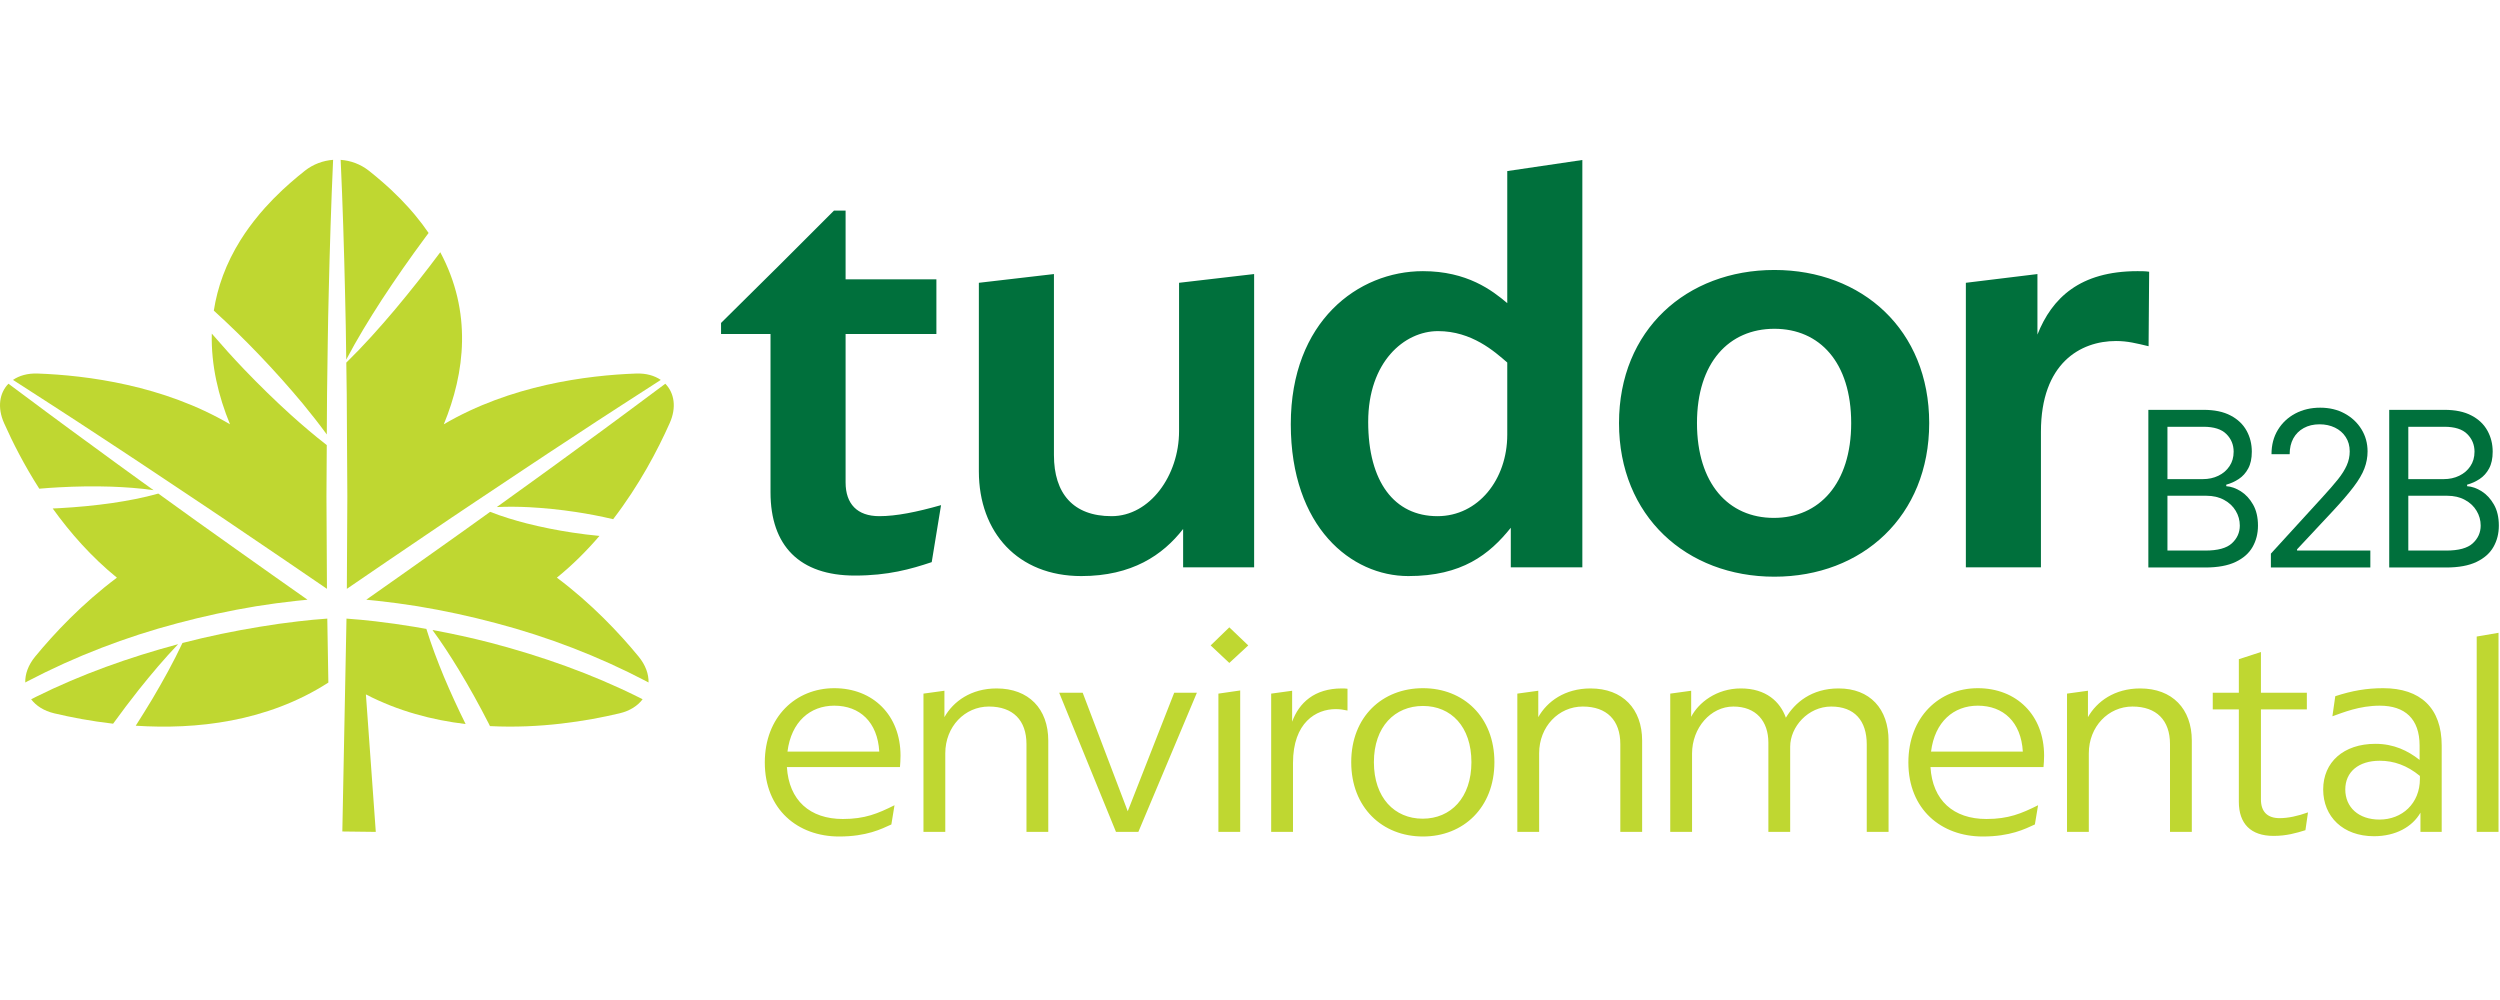 <svg width="150" height="60" viewBox="0 0 463 126" fill="none" xmlns="http://www.w3.org/2000/svg">
<g clip-path="url(#clip0_1_2)">
<path d="M48.021 36.143C50.799 39.049 53.477 42.039 56.056 45.133C57.595 47.003 59.085 48.901 60.522 50.863L60.568 43.405C60.669 37.093 60.711 30.783 60.884 24.476C61.074 16.317 61.326 8.163 61.691 0C59.837 0.137 58.01 0.807 56.468 2.019C55.561 2.731 54.708 3.449 53.88 4.169C53.788 4.254 53.697 4.336 53.605 4.412C53.227 4.749 52.854 5.078 52.491 5.419C52.437 5.465 52.378 5.522 52.322 5.572C51.149 6.673 50.065 7.782 49.062 8.896C49.047 8.926 49.017 8.947 48.994 8.977C48.674 9.335 48.363 9.698 48.059 10.053C48.015 10.108 47.974 10.159 47.931 10.215C46.664 11.734 45.552 13.261 44.588 14.802C44.575 14.819 44.562 14.84 44.547 14.862C41.82 19.223 40.267 23.614 39.599 27.928C42.508 30.574 45.313 33.309 48.021 36.143Z" fill="#BFD731"/>
<path d="M20.635 60.529C23.231 60.627 25.828 60.806 28.444 61.182C27.689 60.64 26.936 60.099 26.176 59.552C23.256 57.466 20.369 55.328 17.461 53.207C14.557 51.09 11.653 48.974 8.767 46.823C6.367 45.048 3.964 43.26 1.564 41.464C-0.104 43.175 -0.542 45.86 0.762 48.777C2.328 52.294 4.476 56.535 7.276 60.908C8.482 60.805 9.689 60.712 10.901 60.652C14.134 60.473 17.381 60.422 20.635 60.529Z" fill="#BFD731"/>
<path d="M64.125 37C66.139 33.181 68.368 29.533 70.687 25.953C73.273 21.997 75.976 18.131 78.78 14.347C78.978 14.078 79.181 13.818 79.377 13.549C78.618 12.431 77.779 11.321 76.856 10.217C76.807 10.161 76.766 10.106 76.723 10.055C76.42 9.701 76.106 9.338 75.791 8.979C75.766 8.949 75.742 8.924 75.718 8.898C74.724 7.784 73.635 6.675 72.46 5.574C72.402 5.519 72.347 5.467 72.292 5.416C71.931 5.079 71.56 4.75 71.183 4.417C71.089 4.336 70.997 4.25 70.903 4.169C70.08 3.448 69.222 2.735 68.318 2.019C66.776 0.807 64.949 0.137 63.09 0.005C63.462 8.164 63.715 16.318 63.899 24.477C64.016 28.649 64.07 32.826 64.125 37Z" fill="#BFD731"/>
<path d="M32.898 85.815C37.701 84.535 42.555 83.481 47.456 82.674C49.912 82.282 52.372 81.945 54.849 81.68C55.551 81.604 56.248 81.531 56.95 81.467C52.528 78.365 48.113 75.238 43.703 72.105C38.888 68.713 34.104 65.266 29.319 61.809C26.494 62.607 23.652 63.136 20.804 63.559C17.578 64.019 14.35 64.327 11.109 64.507C10.661 64.537 10.211 64.553 9.761 64.571C12.995 69.073 16.928 73.548 21.651 77.384C15.193 82.218 10.068 87.68 6.514 91.998C5.217 93.577 4.634 95.259 4.679 96.798C4.833 96.722 4.986 96.632 5.14 96.547C13.959 91.942 23.289 88.35 32.898 85.815Z" fill="#BFD731"/>
<path d="M97.52 67.331C95.254 66.742 92.999 66.068 90.775 65.192C87.553 67.513 84.328 69.822 81.083 72.113C76.671 75.237 72.261 78.365 67.834 81.467C68.538 81.535 69.237 81.604 69.938 81.68C72.411 81.945 74.877 82.282 77.328 82.674C82.233 83.481 87.087 84.535 91.886 85.815C101.498 88.349 110.834 91.938 119.645 96.546C119.801 96.631 119.955 96.721 120.11 96.797C120.151 95.254 119.566 93.576 118.272 91.997C114.722 87.679 109.597 82.217 103.134 77.382C106.061 75.01 108.683 72.381 111.021 69.651C109.349 69.493 107.68 69.292 106.02 69.036C103.169 68.606 100.335 68.043 97.52 67.331Z" fill="#BFD731"/>
<path d="M107.327 53.207C104.417 55.328 101.53 57.465 98.603 59.552C96.408 61.131 94.204 62.722 92.006 64.306C94.013 64.212 96 64.238 97.973 64.331C100.875 64.489 103.748 64.783 106.601 65.214C108.935 65.564 111.254 66.012 113.556 66.554C118.371 60.277 121.789 53.791 124.025 48.769C125.331 45.859 124.885 43.175 123.216 41.468C120.822 43.26 118.424 45.048 116.015 46.823C113.13 48.969 110.231 51.09 107.327 53.207Z" fill="#BFD731"/>
<path d="M64.134 37.559C64.164 39.514 64.185 41.459 64.217 43.401L64.326 62.335L64.236 79.454C69.189 76.053 74.163 72.682 79.141 69.31C85.075 65.261 91.076 61.302 97.052 57.311C100.032 55.302 103.052 53.347 106.049 51.367C109.051 49.387 112.052 47.416 115.076 45.471C117.504 43.892 119.941 42.326 122.377 40.76C121.208 39.962 119.668 39.514 117.827 39.578C108.669 39.907 94.51 41.745 82.192 48.978C86.137 39.39 87.47 28.21 81.539 17.112C78.836 20.735 76.035 24.289 73.126 27.758C70.274 31.133 67.325 34.44 64.134 37.559Z" fill="#BFD731"/>
<path d="M18.736 51.362C21.736 53.347 24.757 55.301 27.739 57.306C33.711 61.301 39.708 65.26 45.644 69.309C50.622 72.681 55.597 76.051 60.551 79.453L60.46 62.334L60.518 52.83C58.211 51.047 56.014 49.161 53.865 47.232C50.883 44.531 48.011 41.719 45.229 38.817C43.168 36.666 41.173 34.447 39.225 32.186C39.082 38.075 40.45 43.763 42.596 48.977C30.279 41.745 16.123 39.91 6.959 39.577C5.12 39.517 3.575 39.957 2.406 40.759C4.847 42.325 7.283 43.895 9.709 45.47C12.73 47.416 15.737 49.387 18.736 51.362Z" fill="#BFD731"/>
<path d="M90.929 89.459C87.347 88.533 83.733 87.744 80.093 87.074C81.828 89.434 83.405 91.875 84.915 94.349C86.908 97.635 88.764 100.985 90.505 104.393C90.582 104.556 90.663 104.717 90.742 104.875C100.001 105.35 108.597 103.963 114.729 102.512C116.662 102.055 118.102 101.112 119.011 99.905C118.727 99.763 118.442 99.606 118.153 99.469C109.48 95.156 100.297 91.926 90.929 89.459Z" fill="#BFD731"/>
<path d="M55.271 85.469C52.867 85.742 50.468 86.083 48.083 86.481C43.3 87.266 38.546 88.248 33.856 89.464C33.833 89.467 33.807 89.481 33.79 89.485C32.102 93.069 30.193 96.504 28.198 99.871C27.201 101.534 26.175 103.174 25.138 104.804C36.228 105.525 49.405 104.151 60.813 96.812C60.728 92.86 60.668 88.918 60.614 84.966C58.851 85.085 57.042 85.26 55.271 85.469Z" fill="#BFD731"/>
<path d="M32.986 89.702C23.919 92.135 15.034 95.288 6.632 99.466C6.344 99.611 6.062 99.764 5.772 99.909C6.681 101.112 8.127 102.055 10.06 102.513C13.137 103.242 16.847 103.959 20.946 104.429C22.492 102.304 24.065 100.208 25.699 98.147C28.011 95.254 30.4 92.412 32.986 89.702Z" fill="#BFD731"/>
<path d="M82.213 95.728C81.018 92.834 79.898 89.903 78.963 86.874C78.21 86.746 77.459 86.609 76.706 86.481C74.314 86.088 71.92 85.743 69.518 85.465C67.739 85.265 65.934 85.086 64.169 84.966L63.4 124.39L69.596 124.466L67.765 99.005C73.742 102.103 80.063 103.759 86.233 104.492C84.806 101.612 83.459 98.693 82.213 95.728Z" fill="#BFD731"/>
<path d="M158.327 76.995C164.472 76.995 168.677 75.805 172.554 74.508L174.282 63.951C169.753 65.235 165.981 65.994 162.853 65.994C158.759 65.994 156.604 63.728 156.604 59.743V32.259H173.42V22.129H156.604V9.409H154.447L144.319 19.535L133.538 30.211V32.259H142.7V61.573C142.699 71.49 148.088 76.995 158.327 76.995ZM218.361 22.773V50.257C218.361 58.445 212.969 65.994 205.863 65.994C198.749 65.994 195.189 61.791 195.189 54.678V21.156L181.285 22.773V57.694C181.285 69.006 188.509 77.088 200.254 77.088C209.629 77.088 215.344 73.214 219.114 68.367V75.475H232.265V21.155L218.361 22.773ZM293.051 75.476V0.03L279.145 2.082V26.541C276.346 24.173 271.714 20.618 263.519 20.618C251.555 20.618 239.054 29.886 239.054 48.96C239.054 68.043 250.268 77.088 260.825 77.088C270.739 77.088 275.811 73.111 279.799 68.144V75.475L293.051 75.476ZM279.145 37.542V50.907C279.145 59.207 273.762 65.995 266.215 65.995C258.236 65.995 253.389 59.637 253.389 48.53C253.389 37.431 260.071 31.722 266.319 31.722C272.572 31.722 276.775 35.489 279.145 37.542ZM328.616 77.204C344.89 77.204 357.288 65.995 357.288 48.751C357.288 31.507 344.891 20.4 328.616 20.4C312.344 20.4 299.841 31.507 299.841 48.751C299.84 65.995 312.343 77.204 328.616 77.204ZM328.509 66.314C320.103 66.314 314.281 59.956 314.281 48.751C314.281 37.541 320.209 31.291 328.615 31.291C337.021 31.291 342.84 37.541 342.84 48.751C342.84 59.957 336.915 66.314 328.509 66.314ZM395.87 20.618C385.208 20.618 380.027 25.577 377.333 32.366V21.156L364.077 22.773V75.476H377.981V50.369C377.981 37.648 385.307 33.557 391.883 33.557C394.035 33.557 395.653 33.983 397.918 34.521L398.023 20.725C397.381 20.618 396.522 20.618 395.87 20.618Z" fill="#00703C"/>
<path d="M166.776 110.343C166.776 102.845 161.672 97.853 154.506 97.853C147.382 97.853 141.641 103.162 141.641 111.611C141.641 120.324 147.758 125.32 155.404 125.32C160.508 125.32 163.215 123.938 165.08 123.09L165.662 119.531C162.581 121.066 160.192 122.078 156.1 122.078C149.988 122.078 146.109 118.626 145.733 112.46H166.673C166.723 111.874 166.776 111.136 166.776 110.343ZM154.506 101.091C159.234 101.091 162.524 104.12 162.841 109.592H145.841C146.535 104.065 150.041 101.091 154.506 101.091ZM184.574 97.899C179.844 97.899 176.554 100.293 174.907 103.215V98.325L171.026 98.858V124.464H175.067V109.909C175.067 104.969 178.677 101.251 183.145 101.251C187.604 101.251 190.103 103.794 190.103 108.211V124.464H194.14V107.571C194.139 101.677 190.526 97.899 184.574 97.899ZM217.464 98.693L208.858 120.643L200.514 98.693H196.159L206.68 124.465H210.824L221.664 98.693H217.464ZM224.213 89.933L227.669 93.176L231.176 89.933L227.669 86.583L224.213 89.933ZM225.649 124.466H229.684V98.274L225.649 98.859V124.466ZM248.495 97.899C243.447 97.899 240.575 100.558 239.304 104.065V98.326L235.421 98.859V124.465H239.462V111.72C239.462 104.172 243.766 101.727 247.375 101.727C248.227 101.727 248.761 101.837 249.558 101.991V97.955C249.184 97.899 248.811 97.899 248.495 97.899ZM263.534 125.319C271.024 125.319 276.763 119.948 276.763 111.553C276.763 103.16 271.025 97.852 263.534 97.852C255.985 97.852 250.247 103.161 250.247 111.553C250.247 119.948 255.985 125.319 263.534 125.319ZM263.479 122.021C258.273 122.021 254.446 118.147 254.446 111.553C254.446 104.97 258.325 101.143 263.534 101.143C268.74 101.143 272.507 104.97 272.507 111.553C272.506 118.147 268.684 122.021 263.479 122.021ZM294.564 97.899C289.828 97.899 286.536 100.293 284.889 103.215V98.325L281.01 98.858V124.464H285.049V109.909C285.049 104.969 288.658 101.251 293.125 101.251C297.587 101.251 300.083 103.794 300.083 108.211V124.464H304.123V107.571C304.124 101.677 300.51 97.899 294.564 97.899ZM313.205 98.326L309.329 98.859V124.465H313.368V109.967C313.368 105.182 316.821 101.252 321.016 101.252C325.217 101.252 327.503 103.958 327.503 107.94V124.465H331.54V108.69C331.54 105.026 334.834 101.252 339.139 101.252C343.442 101.252 345.723 103.848 345.723 108.264V124.465H349.762V107.572C349.762 101.676 346.316 97.898 340.516 97.898C335.471 97.898 332.392 100.557 330.743 103.322C329.679 100.347 327.075 97.898 322.401 97.898C317.885 97.898 314.536 100.557 313.205 103.16V98.326ZM378.567 110.343C378.567 102.845 373.463 97.853 366.29 97.853C359.169 97.853 353.431 103.162 353.431 111.611C353.431 120.324 359.544 125.32 367.195 125.32C372.297 125.32 375.005 123.938 376.858 123.09L377.453 119.531C374.368 121.066 371.973 122.078 367.881 122.078C361.775 122.078 357.893 118.626 357.524 112.46H378.457C378.51 111.874 378.567 111.136 378.567 110.343ZM366.29 101.091C371.02 101.091 374.31 104.12 374.628 109.592H357.63C358.317 104.065 361.825 101.091 366.29 101.091ZM396.36 97.899C391.633 97.899 388.339 100.293 386.688 103.215V98.325L382.811 98.858V124.464H386.848V109.909C386.848 104.969 390.467 101.251 394.924 101.251C399.389 101.251 401.885 103.794 401.885 108.211V124.464H405.924V107.571C405.924 101.677 402.313 97.899 396.36 97.899ZM421.064 125.209C423.458 125.209 425.26 124.681 426.965 124.151L427.442 120.852C425.53 121.547 423.72 121.922 422.188 121.922C419.895 121.922 418.725 120.697 418.725 118.466V101.781H427.229V98.692H418.725V91.152L414.633 92.484V98.692H409.803V101.781H414.633V118.887C414.633 122.926 416.818 125.209 421.064 125.209ZM430.254 116.606C430.254 121.65 433.925 125.268 439.664 125.268C443.698 125.268 446.785 123.514 448.269 120.907V124.466H452.201V108.478C452.201 101.514 448.269 97.853 441.36 97.853C438.281 97.853 435.573 98.327 432.492 99.337L431.961 103.055C433.925 102.367 436.951 101.091 440.731 101.091C445.407 101.091 448.109 103.536 448.109 108.478V111.136C445.932 109.425 443.335 108.157 439.926 108.157C434.03 108.157 430.254 111.554 430.254 116.606ZM434.347 116.606C434.347 113.363 436.795 111.29 440.731 111.29C443.335 111.29 445.773 112.139 448.167 114.102V114.644C448.167 119.21 444.868 122.185 440.679 122.185C436.795 122.185 434.347 119.892 434.347 116.606ZM458.686 124.466H462.725V87.595L458.686 88.286V124.466Z" fill="#BFD731"/>
<path d="M442.483 75.5V46.302H452.691C454.725 46.302 456.403 46.654 457.724 47.357C459.045 48.051 460.029 48.987 460.675 50.166C461.321 51.335 461.645 52.632 461.645 54.058C461.645 55.312 461.421 56.348 460.975 57.166C460.537 57.983 459.958 58.629 459.235 59.105C458.522 59.58 457.748 59.931 456.911 60.16V60.445C457.805 60.502 458.703 60.816 459.606 61.386C460.509 61.956 461.264 62.773 461.873 63.838C462.481 64.902 462.785 66.204 462.785 67.744C462.785 69.208 462.452 70.524 461.787 71.693C461.122 72.862 460.072 73.789 458.636 74.474C457.201 75.158 455.334 75.5 453.033 75.5H442.483ZM446.019 72.364H453.033C455.343 72.364 456.983 71.917 457.952 71.023C458.931 70.12 459.421 69.027 459.421 67.744C459.421 66.756 459.169 65.843 458.665 65.007C458.161 64.161 457.444 63.486 456.512 62.983C455.581 62.469 454.478 62.213 453.205 62.213H446.019V72.364ZM446.019 59.133H452.577C453.642 59.133 454.602 58.924 455.457 58.506C456.322 58.088 457.006 57.498 457.51 56.738C458.023 55.978 458.28 55.084 458.28 54.058C458.28 52.775 457.833 51.686 456.94 50.793C456.046 49.89 454.63 49.438 452.691 49.438H446.019V59.133Z" fill="#00703C"/>
<path d="M420.568 75.5V72.934L430.205 62.384C431.336 61.148 432.268 60.074 433 59.162C433.732 58.24 434.273 57.375 434.625 56.567C434.986 55.75 435.167 54.894 435.167 54.001C435.167 52.974 434.92 52.086 434.425 51.335C433.941 50.584 433.275 50.004 432.429 49.595C431.583 49.187 430.633 48.982 429.578 48.982C428.456 48.982 427.478 49.215 426.641 49.681C425.814 50.137 425.173 50.779 424.716 51.606C424.27 52.432 424.046 53.402 424.046 54.514H420.682C420.682 52.803 421.076 51.301 421.865 50.009C422.654 48.716 423.728 47.709 425.087 46.986C426.456 46.264 427.991 45.903 429.692 45.903C431.403 45.903 432.919 46.264 434.24 46.986C435.561 47.709 436.597 48.683 437.348 49.909C438.099 51.135 438.474 52.499 438.474 54.001C438.474 55.075 438.279 56.125 437.89 57.151C437.51 58.169 436.844 59.304 435.894 60.559C434.953 61.804 433.646 63.325 431.973 65.121L425.415 72.135V72.364H438.988V75.5H420.568Z" fill="#00703C"/>
<path d="M397.875 75.5V46.302H408.083C410.117 46.302 411.794 46.654 413.116 47.357C414.437 48.051 415.42 48.987 416.067 50.166C416.713 51.335 417.036 52.632 417.036 54.058C417.036 55.312 416.813 56.348 416.366 57.166C415.929 57.983 415.349 58.629 414.627 59.105C413.914 59.58 413.139 59.931 412.303 60.16V60.445C413.196 60.502 414.095 60.816 414.997 61.386C415.9 61.956 416.656 62.773 417.264 63.838C417.873 64.902 418.177 66.204 418.177 67.744C418.177 69.208 417.844 70.524 417.179 71.693C416.513 72.862 415.463 73.789 414.028 74.474C412.593 75.158 410.725 75.5 408.425 75.5H397.875ZM401.411 72.364H408.425C410.735 72.364 412.374 71.917 413.344 71.023C414.323 70.12 414.812 69.027 414.812 67.744C414.812 66.756 414.56 65.843 414.056 65.007C413.553 64.161 412.835 63.486 411.904 62.983C410.972 62.469 409.87 62.213 408.596 62.213H401.411V72.364ZM401.411 59.133H407.969C409.033 59.133 409.993 58.924 410.849 58.506C411.714 58.088 412.398 57.498 412.902 56.738C413.415 55.978 413.672 55.084 413.672 54.058C413.672 52.775 413.225 51.686 412.331 50.793C411.438 49.89 410.022 49.438 408.083 49.438H401.411V59.133Z" fill="#00703C"/>
</g>
<defs>
<clipPath id="clip0_1_2">
<rect width="462.725" height="125.319" fill="white"/>
</clipPath>
</defs>
</svg>
